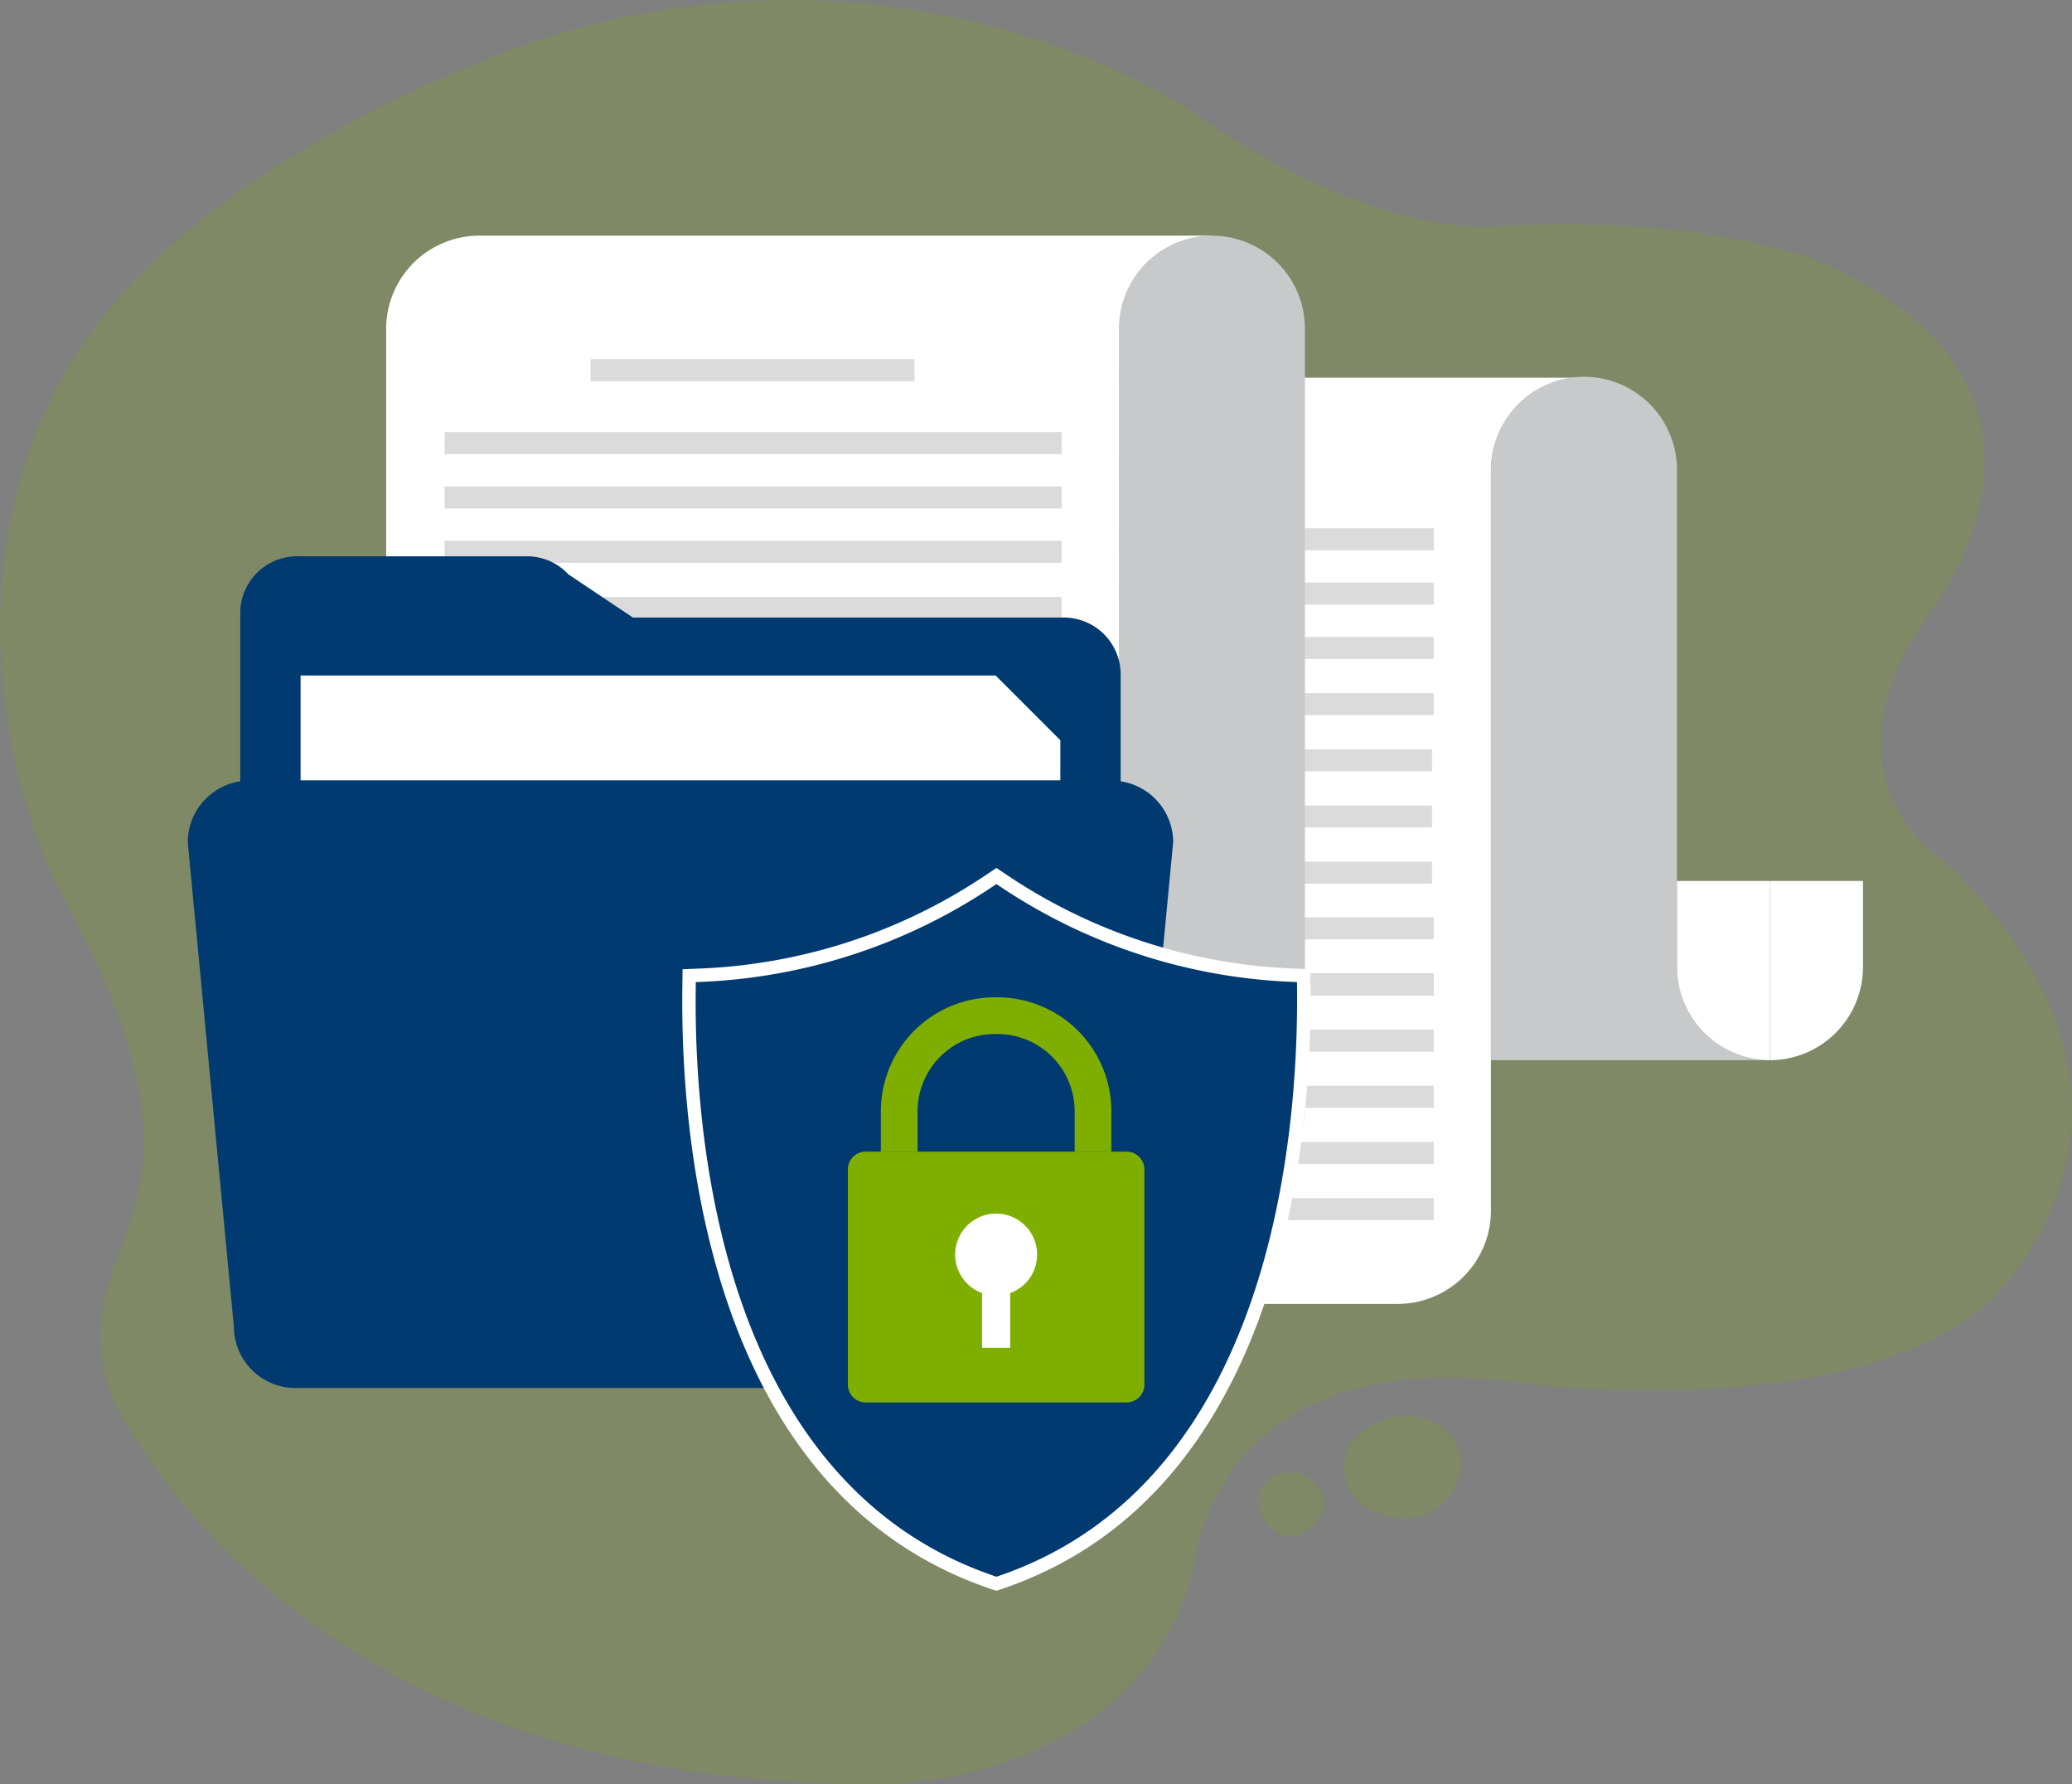 <svg xmlns="http://www.w3.org/2000/svg" xmlns:xlink="http://www.w3.org/1999/xlink" width="240" height="206.606" viewBox="0 0 240 206.606">
  <rect x="0" y="0" width="240" height="206.606" fill="#808080" stroke="none"/>
  <defs>
    <style>
      .cls-1 {
        fill: none;
      }

      .cls-2 {
        opacity: 0.2;
      }

      .cls-3 {
        clip-path: url(#clip-path);
      }

      .cls-4 {
        fill: #7eaf00;
      }

      .cls-5 {
        clip-path: url(#clip-path-2);
      }

      .cls-6 {
        clip-path: url(#clip-path-3);
      }

      .cls-7 {
        fill: #fff;
      }

      .cls-8 {
        fill: #dbdbdb;
      }

      .cls-9 {
        fill: #c7c9cb;
      }

      .cls-10 {
        fill: #dfdddd;
      }

      .cls-11 {
        fill: #003a70;
      }
    </style>
    <clipPath id="clip-path">
      <rect id="Rectangle_5945" data-name="Rectangle 5945" class="cls-1" width="240" height="206.606"/>
    </clipPath>
    <clipPath id="clip-path-2">
      <rect id="Rectangle_5944" data-name="Rectangle 5944" class="cls-1" width="13.565" height="11.851"/>
    </clipPath>
    <clipPath id="clip-path-3">
      <rect id="Rectangle_5946" data-name="Rectangle 5946" class="cls-1" width="7.513" height="7.277"/>
    </clipPath>
  </defs>
  <g id="Group_11735" data-name="Group 11735" transform="translate(-699 -684)">
    <g id="Group_11729" data-name="Group 11729">
      <g id="Group_8435" data-name="Group 8435" class="cls-2" transform="translate(699 684)">
        <g id="Group_8434" data-name="Group 8434">
          <g id="Group_8433" data-name="Group 8433" class="cls-3">
            <path id="Path_6741" data-name="Path 6741" class="cls-4" d="M5.906,46.148C19.672,17.663,64.345,3.97,64.345,3.97c42.87-12.639,73.689,8.944,73.689,8.944C159.608,28,173.435,26.2,173.435,26.2,196.58,24.756,210.051,30,210.051,30c34.671,14.78,13.3,41.212,13.3,41.212-13.523,19.5,2.062,28.681,2.062,28.681,29.777,28.757,4.748,51.1,4.748,51.1-15.8,13.789-52.623,9.352-52.623,9.352-37.451-5.783-39.284,21.294-39.284,21.294-6.24,24.877-35.643,24.955-35.643,24.955-70.43.785-89.886-45.385-89.886-45.385-6.113-18.936,16.093-19.083-6.444-59.289,0,0-13.878-27.83-.374-55.775" transform="translate(0 0)"/>
          </g>
        </g>
      </g>
      <g id="Group_8432" data-name="Group 8432" class="cls-2" transform="translate(854.662 847.952)">
        <g id="Group_8431" data-name="Group 8431">
          <g id="Group_8430" data-name="Group 8430" class="cls-5">
            <path id="Path_6740" data-name="Path 6740" class="cls-4" d="M153.487,169.831s4.8,3.956,9.519.475c0,0,5.263-4.744.077-9.229,0,0-4.915-3.546-10.289,1.607a5.584,5.584,0,0,0,.693,7.147" transform="translate(-151.803 -159.888)"/>
          </g>
        </g>
      </g>
      <g id="Group_8438" data-name="Group 8438" class="cls-2" transform="translate(844.826 854.53)">
        <g id="Group_8437" data-name="Group 8437">
          <g id="Group_8436" data-name="Group 8436" class="cls-6">
            <path id="Path_6742" data-name="Path 6742" class="cls-4" d="M147.131,166.456s-3.589-.984-4.788,2.046a4.042,4.042,0,0,0,2.873,5.028s3.513.735,4.507-3.362a3.935,3.935,0,0,0-2.592-3.711" transform="translate(-142.211 -166.303)"/>
          </g>
        </g>
      </g>
    </g>
    <g id="Group_11726" data-name="Group 11726">
      <path id="Path_6743" data-name="Path 6743" class="cls-7" d="M170.521,42.651H90.312v.017H87.144a10.676,10.676,0,0,0-1.5,5.444v101.8h74.1a10.805,10.805,0,0,0,10.773-10.773V53.424a10.805,10.805,0,0,1,10.774-10.773Z" transform="translate(701.177 685.084)"/>
      <rect id="Rectangle_5947" data-name="Rectangle 5947" class="cls-8" width="37.518" height="2.553" transform="translate(810.501 736.724)"/>
      <rect id="Rectangle_5948" data-name="Rectangle 5948" class="cls-8" width="71.475" height="2.553" transform="translate(793.594 745.173)"/>
      <rect id="Rectangle_5949" data-name="Rectangle 5949" class="cls-8" width="71.475" height="2.553" transform="translate(793.594 757.758)"/>
      <rect id="Rectangle_5950" data-name="Rectangle 5950" class="cls-8" width="71.475" height="2.553" transform="translate(793.594 764.264)"/>
      <rect id="Rectangle_5951" data-name="Rectangle 5951" class="cls-8" width="71.475" height="2.553" transform="translate(793.594 790.221)"/>
      <rect id="Rectangle_5952" data-name="Rectangle 5952" class="cls-8" width="71.475" height="2.553" transform="translate(793.594 796.726)"/>
      <rect id="Rectangle_5953" data-name="Rectangle 5953" class="cls-8" width="71.475" height="2.553" transform="translate(793.594 803.231)"/>
      <rect id="Rectangle_5954" data-name="Rectangle 5954" class="cls-8" width="71.475" height="2.553" transform="translate(793.594 809.737)"/>
      <rect id="Rectangle_5955" data-name="Rectangle 5955" class="cls-8" width="71.475" height="2.553" transform="translate(793.594 816.241)"/>
      <rect id="Rectangle_5956" data-name="Rectangle 5956" class="cls-8" width="71.475" height="2.553" transform="translate(793.594 822.746)"/>
      <rect id="Rectangle_5957" data-name="Rectangle 5957" class="cls-8" width="71.475" height="2.553" transform="translate(793.594 796.726)"/>
      <rect id="Rectangle_5958" data-name="Rectangle 5958" class="cls-8" width="71.475" height="2.553" transform="translate(793.594 796.726)"/>
      <rect id="Rectangle_5959" data-name="Rectangle 5959" class="cls-8" width="71.275" height="2.553" transform="translate(793.595 770.768)"/>
      <rect id="Rectangle_5960" data-name="Rectangle 5960" class="cls-8" width="71.275" height="2.553" transform="translate(793.595 777.273)"/>
      <rect id="Rectangle_5961" data-name="Rectangle 5961" class="cls-8" width="71.275" height="2.553" transform="translate(793.595 783.778)"/>
      <rect id="Rectangle_5962" data-name="Rectangle 5962" class="cls-8" width="71.475" height="2.554" transform="translate(793.594 751.465)"/>
      <path id="Path_6744" data-name="Path 6744" class="cls-7" d="M128.495,26.614h-74.1A10.8,10.8,0,0,0,43.619,37.387v101.8h84.876V42.551h10.773V26.614Z" transform="translate(700.109 684.676)"/>
      <rect id="Rectangle_5963" data-name="Rectangle 5963" class="cls-8" width="37.518" height="2.553" transform="translate(767.407 725.591)"/>
      <rect id="Rectangle_5964" data-name="Rectangle 5964" class="cls-8" width="71.475" height="2.553" transform="translate(750.5 734.04)"/>
      <rect id="Rectangle_5965" data-name="Rectangle 5965" class="cls-8" width="71.475" height="2.553" transform="translate(750.5 746.625)"/>
      <rect id="Rectangle_5966" data-name="Rectangle 5966" class="cls-8" width="71.475" height="2.553" transform="translate(750.5 753.131)"/>
      <rect id="Rectangle_5967" data-name="Rectangle 5967" class="cls-8" width="71.475" height="2.553" transform="translate(750.5 779.089)"/>
      <rect id="Rectangle_5968" data-name="Rectangle 5968" class="cls-8" width="71.475" height="2.553" transform="translate(750.5 785.593)"/>
      <rect id="Rectangle_5969" data-name="Rectangle 5969" class="cls-8" width="71.475" height="2.553" transform="translate(750.5 792.099)"/>
      <rect id="Rectangle_5970" data-name="Rectangle 5970" class="cls-8" width="71.475" height="2.553" transform="translate(750.5 798.604)"/>
      <rect id="Rectangle_5971" data-name="Rectangle 5971" class="cls-8" width="71.475" height="2.553" transform="translate(750.5 805.109)"/>
      <rect id="Rectangle_5972" data-name="Rectangle 5972" class="cls-8" width="71.475" height="2.553" transform="translate(750.5 811.614)"/>
      <rect id="Rectangle_5973" data-name="Rectangle 5973" class="cls-8" width="71.475" height="2.553" transform="translate(750.5 785.593)"/>
      <rect id="Rectangle_5974" data-name="Rectangle 5974" class="cls-8" width="71.475" height="2.553" transform="translate(750.5 785.593)"/>
      <rect id="Rectangle_5975" data-name="Rectangle 5975" class="cls-8" width="71.275" height="2.553" transform="translate(750.5 759.636)"/>
      <rect id="Rectangle_5976" data-name="Rectangle 5976" class="cls-8" width="71.275" height="2.553" transform="translate(750.5 766.141)"/>
      <rect id="Rectangle_5977" data-name="Rectangle 5977" class="cls-8" width="71.275" height="2.553" transform="translate(750.5 772.645)"/>
      <rect id="Rectangle_5978" data-name="Rectangle 5978" class="cls-8" width="71.475" height="2.554" transform="translate(750.5 740.332)"/>
      <path id="Path_6745" data-name="Path 6745" class="cls-9" d="M137.165,138.426h0a10.8,10.8,0,0,1-10.773-10.773V37.388a10.773,10.773,0,0,1,21.546,0v90.264a10.8,10.8,0,0,1-10.773,10.773" transform="translate(702.212 684.677)"/>
      <path id="Path_6746" data-name="Path 6746" class="cls-9" d="M189.964,110.915V53.425a10.774,10.774,0,1,0-21.547,0v68.264h32.32a10.805,10.805,0,0,1-10.773-10.774" transform="translate(703.281 685.084)"/>
      <path id="Path_6747" data-name="Path 6747" class="cls-7" d="M189.43,99.489v9.981A10.805,10.805,0,0,0,200.2,120.244V99.489Z" transform="translate(703.815 686.529)"/>
      <path id="Path_6748" data-name="Path 6748" class="cls-7" d="M210.709,99.489v9.981a10.805,10.805,0,0,1-10.773,10.774V99.489Z" transform="translate(704.082 686.529)"/>
      <path id="Path_6751" data-name="Path 6751" class="cls-10" d="M112.467,76.288v7.493h7.493Z" transform="translate(701.858 685.939)"/>
      <rect id="Rectangle_5980" data-name="Rectangle 5980" class="cls-1" width="240" height="206.606" transform="translate(699 684)"/>
      <rect id="Rectangle_5981" data-name="Rectangle 5981" class="cls-1" width="240" height="206.606" transform="translate(699 684)"/>
    </g>
    <g id="Group_11727" data-name="Group 11727">
      <path id="Path_6749" data-name="Path 6749" class="cls-11" d="M122.555,69.918H72.623L65.245,64.98l-.014.027a6.529,6.529,0,0,0-4.844-2.182H33.7a6.58,6.58,0,0,0-6.561,6.561v69.522a6.581,6.581,0,0,0,6.561,6.561h88.854a6.582,6.582,0,0,0,6.561-6.561V76.478a6.582,6.582,0,0,0-6.561-6.561" transform="translate(699.69 685.597)"/>
      <path id="Path_6750" data-name="Path 6750" class="cls-7" d="M121.955,88.443h-88V76.288h80.509l7.493,7.493Z" transform="translate(699.863 685.939)"/>
      <path id="Path_6752" data-name="Path 6752" class="cls-11" d="M130,151.372a7.147,7.147,0,0,1-7.127,7.123h-89.2a7.144,7.144,0,0,1-7.124-7.123L21.208,95.284a7.15,7.15,0,0,1,7.124-7.127h99.891a7.149,7.149,0,0,1,7.127,7.127Z" transform="translate(699.539 686.241)"/>
    </g>
    <g id="Group_11728" data-name="Group 11728">
      <path id="Path_6753" data-name="Path 6753" class="cls-11" d="M112.91,180.71c-32.252-11.012-35.275-51.7-35.079-68.677l.021-1.563,1.56-.063A64.686,64.686,0,0,0,112.529,99.54l.911-.611.914.612a64.645,64.645,0,0,0,33.1,10.862l1.566.066.014,1.566c.161,16.99-2.937,57.691-35.064,68.674l-.531.18Z" transform="translate(700.978 686.515)"/>
      <path id="Path_6754" data-name="Path 6754" class="cls-7" d="M113.459,99.884l.483.324a65.418,65.418,0,0,0,33.5,10.994l.828.034.009.83c.158,16.821-2.89,57.115-34.541,67.935l-.281.094-.281-.094C81.4,169.151,78.429,128.878,78.625,112.065l.011-.826.826-.034a65.456,65.456,0,0,0,33.515-11Zm0-1.864-.862.578-.482.323A63.9,63.9,0,0,1,79.4,109.657l-.828.033-1.468.059-.018,1.468-.01.826c-.2,17.151,2.869,58.245,35.6,69.421l.288.1.493.166.493-.166.282-.1c32.611-11.147,35.756-52.259,35.6-69.417l-.008-.832-.015-1.471-1.47-.06-.829-.034A63.866,63.866,0,0,1,114.8,98.917l-.479-.32Z" transform="translate(700.959 686.491)"/>
      <path id="Rectangle_5979" data-name="Rectangle 5979" class="cls-4" d="M2.068,0H32.281a2.068,2.068,0,0,1,2.068,2.068V26.977a2.069,2.069,0,0,1-2.069,2.069H2.069A2.069,2.069,0,0,1,0,26.977V2.068A2.068,2.068,0,0,1,2.068,0Z" transform="translate(797.208 817.361)"/>
      <path id="Path_6755" data-name="Path 6755" class="cls-4" d="M103.755,130.5v-4.679a8.944,8.944,0,0,1,8.931-8.938h.331a8.945,8.945,0,0,1,8.932,8.938V130.5H126.2v-4.679a13.2,13.2,0,0,0-13.184-13.189h-.331A13.2,13.2,0,0,0,99.5,125.819V130.5Z" transform="translate(701.529 686.863)"/>
      <path id="Path_6756" data-name="Path 6756" class="cls-7" d="M117.386,141.815a4.747,4.747,0,1,0-6.376,4.443v6.333h3.259v-6.333a4.732,4.732,0,0,0,3.117-4.443" transform="translate(701.742 687.484)"/>
    </g>
  </g>
</svg>

